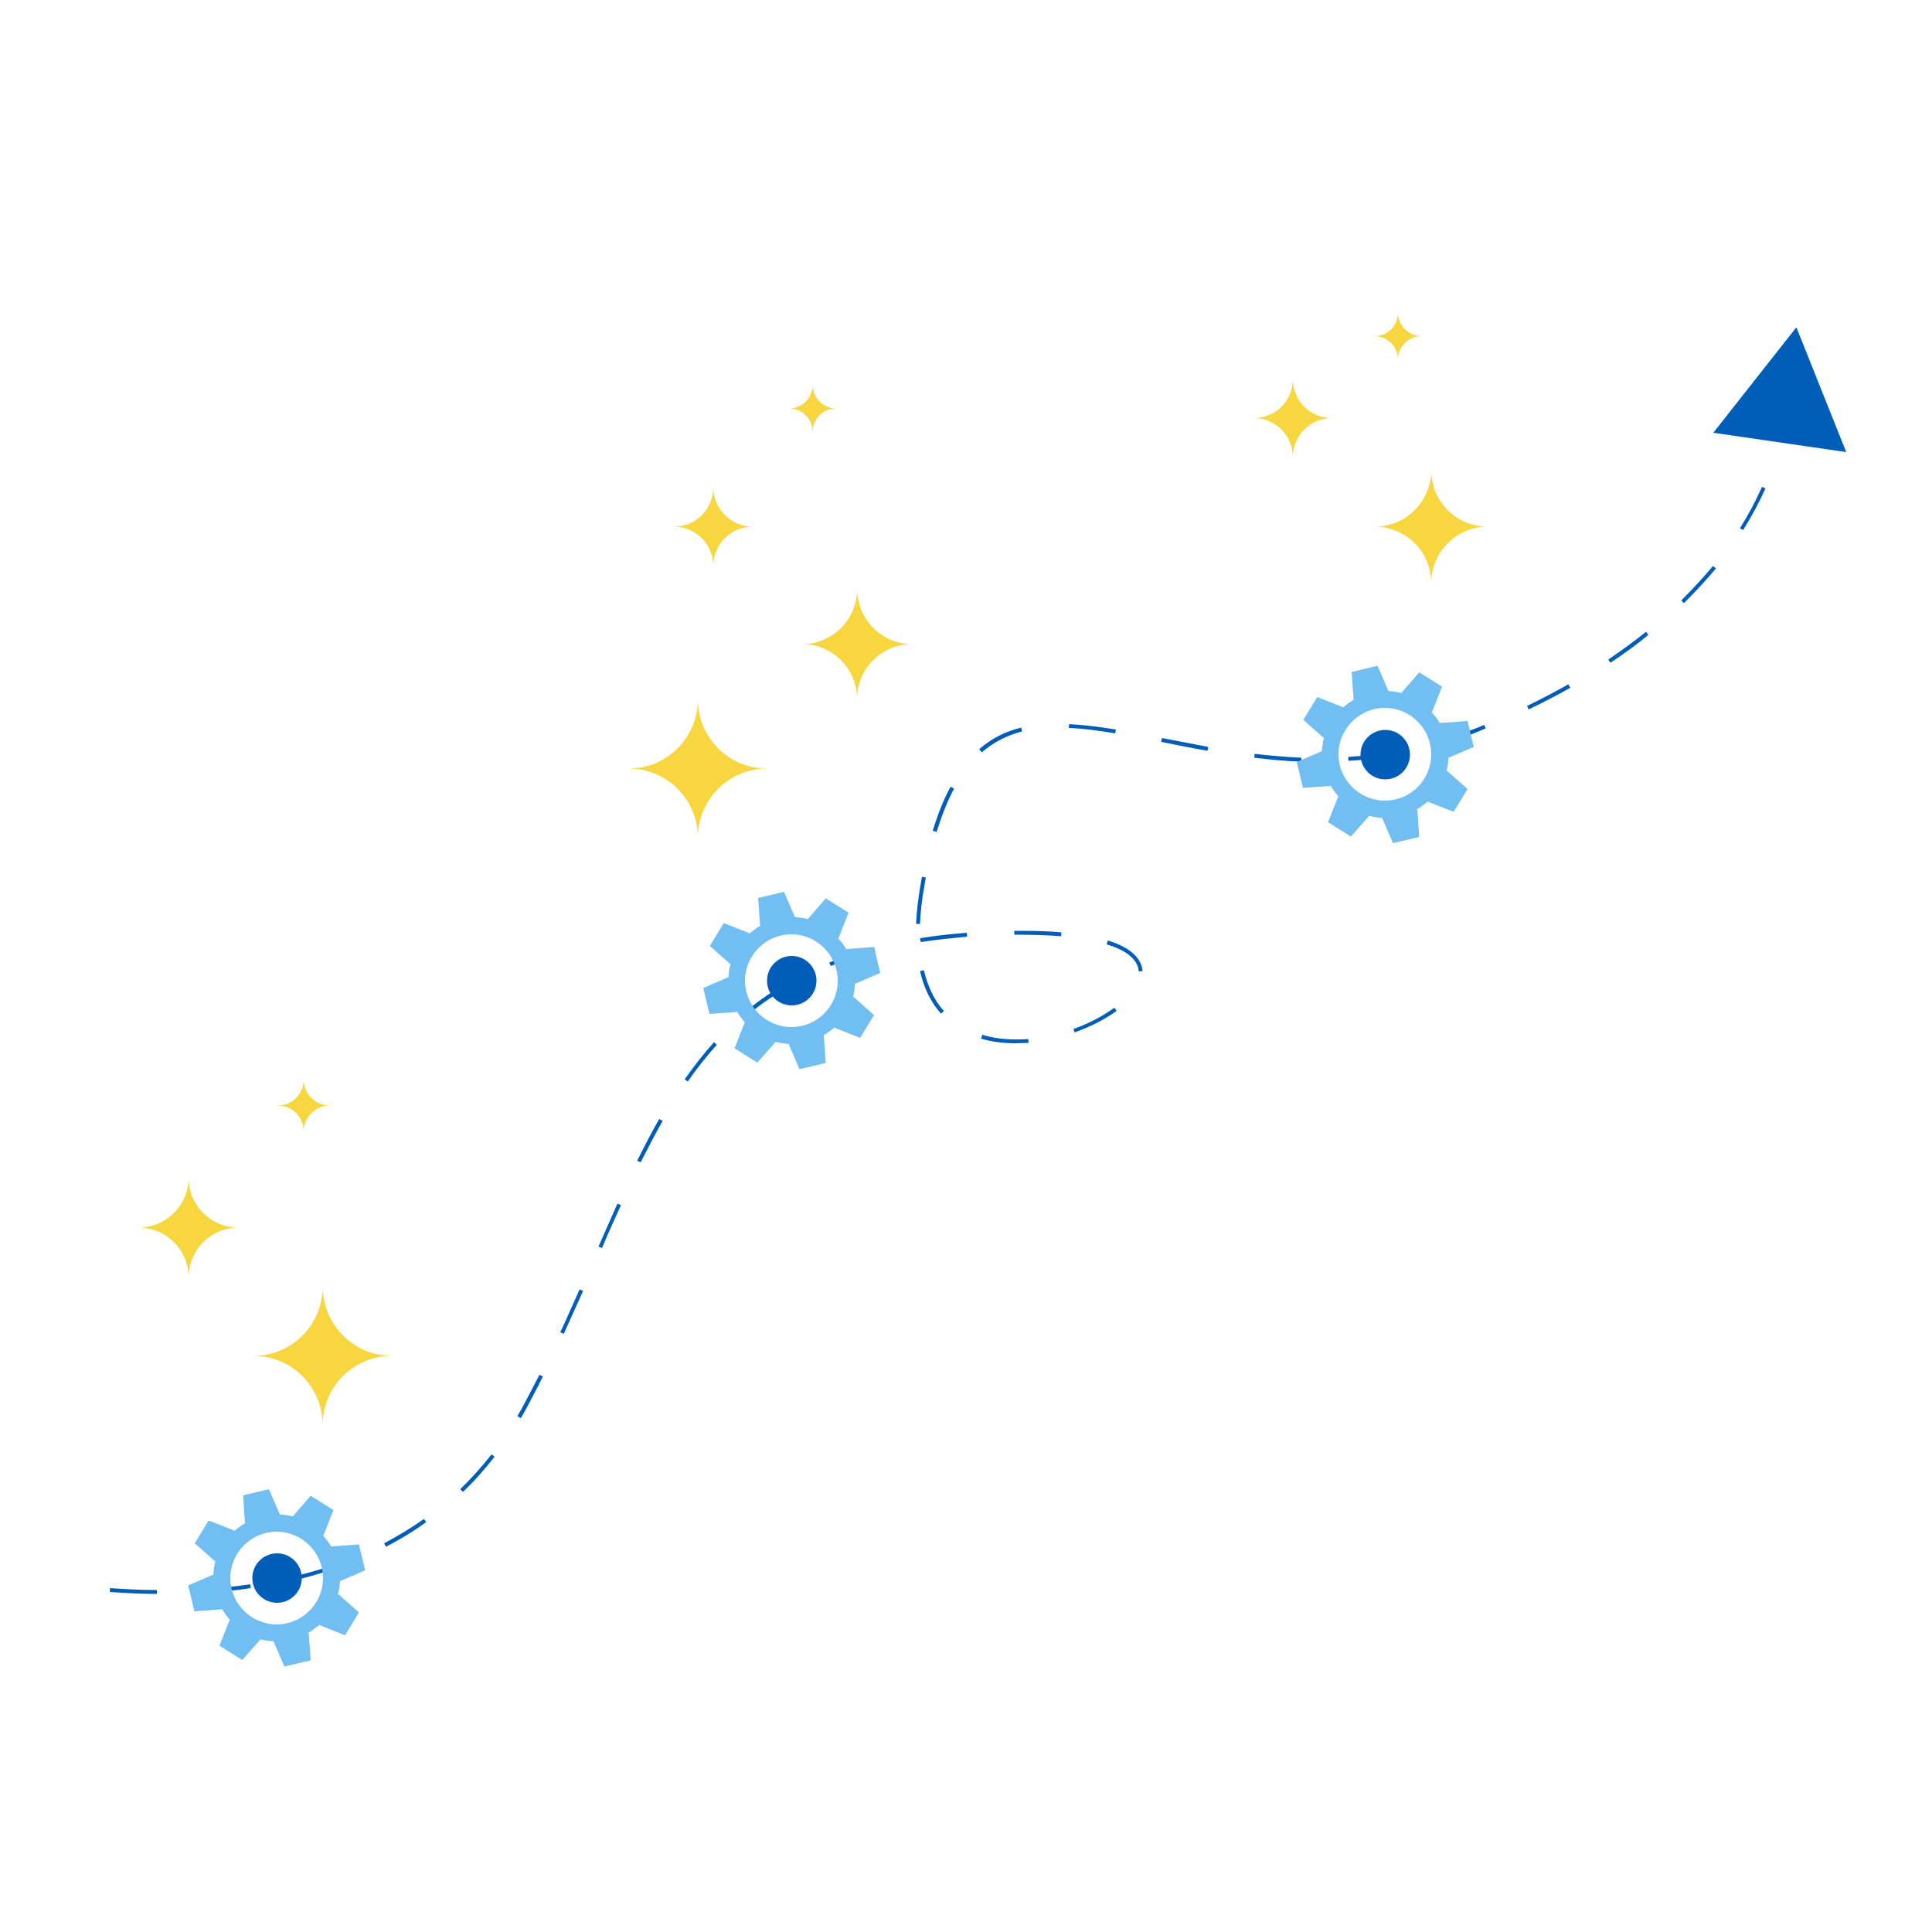 <?xml version="1.0" encoding="utf-8"?>
<!-- Generator: Adobe Illustrator 26.4.1, SVG Export Plug-In . SVG Version: 6.00 Build 0)  -->
<svg version="1.1" id="Layer_1" xmlns="http://www.w3.org/2000/svg" xmlns:xlink="http://www.w3.org/1999/xlink" x="0px" y="0px"
	 viewBox="0 0 500 500" style="enable-background:new 0 0 500 500;" xml:space="preserve">
<style type="text/css">
	.st0{fill:#005DB8;}
	.st1{fill:#70BEF2;}
	.st2{fill:#F7D63F;}
</style>
<g>
	<path class="st0" d="M40.6,412.5c-3.9,0-7.9-0.2-12.2-0.5l0.1-1c4.3,0.3,8.2,0.5,12.1,0.5L40.6,412.5z M52.8,412.2l-0.1-1
		c4.1-0.2,8.2-0.6,12.1-1.2l0.1,1C61.1,411.6,57,412,52.8,412.2z M77,408.8l-0.2-1c4-1,7.9-2.1,11.6-3.5l0.3,0.9
		C85,406.6,81,407.8,77,408.8z M99.9,400.3l-0.5-0.9c3.6-1.9,7.1-4,10.3-6.3l0.6,0.8C107.1,396.3,103.5,398.4,99.9,400.3z
		 M119.8,386.1l-0.7-0.7c2.9-2.8,5.6-5.8,8.1-9l0.8,0.6C125.4,380.3,122.7,383.4,119.8,386.1z M134.8,367l-0.9-0.5
		c0.7-1.2,1.4-2.4,2-3.6c1.2-2.3,2.5-4.7,3.7-7.1l0.9,0.4c-1.2,2.5-2.5,4.9-3.7,7.2C136.2,364.6,135.5,365.8,134.8,367z
		 M145.9,345.2l-0.9-0.4c1.6-3.4,3.1-6.9,5-11.1l0.9,0.4C149,338.3,147.4,341.9,145.9,345.2z M155.8,323l-0.9-0.4
		c1.5-3.4,3.2-7.3,4.9-11.1l0.9,0.4C159,315.6,157.2,319.6,155.8,323z M165.8,300.8l-0.9-0.4c2-4,3.8-7.5,5.7-10.8l0.9,0.5
		C169.6,293.4,167.8,296.9,165.8,300.8z M178,279.9l-0.8-0.6c2.5-3.5,4.9-6.6,7.6-9.6l0.7,0.7C182.9,273.3,180.4,276.4,178,279.9z
		 M262.8,270C262.8,270,262.8,270,262.8,270c-3.2,0-6.2-0.4-8.9-1.2l0.3-1c2.6,0.8,5.5,1.2,8.6,1.2c1.1,0,2.2,0,3.3-0.1l0.1,1
		C265,269.9,263.9,270,262.8,270z M278.1,267.2l-0.3-0.9c4-1.4,7.7-3.4,10.6-5.5l0.6,0.8C286,263.8,282.2,265.7,278.1,267.2z
		 M243.5,262.3c-2.6-2.9-4.4-6.6-5.4-11l1-0.2c1,4.2,2.7,7.8,5.2,10.6L243.5,262.3z M194.2,262.1l-0.6-0.8c3.1-2.6,6.5-4.9,10.1-6.9
		l0.5,0.9C200.7,257.3,197.3,259.6,194.2,262.1z M294.7,251.4c-0.2-3-3-5.4-8.3-7l0.3-1c7.2,2.2,8.8,5.6,9,7.9L294.7,251.4z
		 M215,250l-0.4-0.9c3.6-1.4,7.5-2.7,11.6-3.8l0.3,1C222.5,247.3,218.6,248.6,215,250z M238.3,243.8l-0.2-1
		c3.8-0.6,7.9-1.1,12.1-1.4l0.1,1C246.2,242.8,242.2,243.2,238.3,243.8z M274.6,242.3c-3.6-0.3-7.6-0.4-12.1-0.4l0-0.5l0-0.5
		c0.7,0,1.4,0,2,0c3.7,0,7.1,0.1,10.2,0.4L274.6,242.3z M262.5,241.4v-0.5V241.4z M238.1,239.1l-1,0c0.1-3.1,0.5-6.4,1.1-9.9
		c0.1-0.8,0.3-1.5,0.4-2.3l1,0.2c-0.1,0.7-0.3,1.5-0.4,2.3C238.6,232.8,238.2,236.1,238.1,239.1z M242.4,215.3l-1-0.3
		c1.3-4.3,2.8-8.1,4.6-11.4l0.9,0.5C245.2,207.3,243.7,211.1,242.4,215.3z M336.8,197.1c-3.9-0.1-7.9-0.5-12.2-1l0.1-1
		c4.2,0.5,8.2,0.8,12.1,1L336.8,197.1z M349,196.9l-0.1-1c4.1-0.3,8.1-0.7,12-1.4l0.2,1C357.2,196.2,353.1,196.7,349,196.9z
		 M254.1,194.7l-0.7-0.8c3.1-2.7,6.7-4.6,10.9-5.6l0.2,1C260.6,190.3,257.1,192.1,254.1,194.7z M312.5,194.3
		c-4.2-0.7-8.3-1.6-12-2.3l0.2-1c3.6,0.7,7.8,1.5,12,2.3L312.5,194.3z M373,192.7l-0.3-1c3.4-1,6.7-2.2,10-3.5
		c0.5-0.2,0.9-0.4,1.4-0.6l0.4,0.9c-0.5,0.2-0.9,0.4-1.4,0.6C379.8,190.5,376.4,191.7,373,192.7z M288.6,189.8
		c-4.8-0.8-8.6-1.3-12-1.4l0.1-1c3.4,0.2,7.3,0.6,12.1,1.4L288.6,189.8z M395.6,183.6l-0.4-0.9c3.7-1.8,7.3-3.7,10.7-5.6l0.5,0.9
		C403,179.9,399.4,181.8,395.6,183.6z M416.8,171.5l-0.6-0.8c3.4-2.3,6.7-4.7,9.8-7.2l0.6,0.8C423.6,166.8,420.3,169.2,416.8,171.5z
		 M435.8,156.1l-0.7-0.7c2.9-2.9,5.7-5.9,8.2-8.9l0.8,0.6C441.5,150.2,438.7,153.2,435.8,156.1z M451.1,137.2l-0.8-0.5
		c2.2-3.5,4.1-7.1,5.7-10.7l0.9,0.4C455.3,130,453.3,133.7,451.1,137.2z"/>
	<path class="st0" d="M461.1,114.4l-1-0.2c0.9-3.6,1.1-5.8,1.1-5.8l1,0.1C462.2,108.5,462,110.7,461.1,114.4z"/>
</g>
<polygon class="st0" points="464.9,84.7 443.4,112 477.8,117 "/>
<circle class="st0" cx="71.7" cy="408.4" r="6.4"/>
<circle class="st0" cx="204.9" cy="253.8" r="6.4"/>
<circle class="st0" cx="358.5" cy="195.3" r="6.4"/>
<path class="st1" d="M87.4,412.8c0.4-1.2,0.5-2.5,0.6-3.8l0,0.2l6.5-2.8l-1.6-6.7l-7.1,0.5l0,0.2c-0.6-1.1-1.4-2.1-2.3-3.1l0.2,0.1
	l2.6-6.6l-5.9-3.7l-4.6,5.3l0.2,0.1c-1.2-0.3-2.5-0.5-3.8-0.6l0.2,0l-2.8-6.5l-6.7,1.6l0.5,7.1l0.2,0c-1.1,0.6-2.1,1.4-3.1,2.2
	l0.1-0.2l-6.6-2.6l-3.6,5.9l5.3,4.7l0.1-0.2c-0.4,1.2-0.5,2.5-0.6,3.8l0-0.2l-6.5,2.8l1.6,6.7l7.1-0.5l0-0.2
	c0.6,1.1,1.4,2.1,2.2,3.1l-0.2-0.1l-2.6,6.6l5.9,3.7l4.7-5.3l-0.2-0.1c1.2,0.3,2.5,0.5,3.8,0.6l-0.2,0l2.8,6.5l6.8-1.6l-0.5-7.1
	l-0.2,0c1.1-0.6,2.1-1.4,3.1-2.2l-0.1,0.2l6.6,2.6l3.6-5.9l-5.3-4.7L87.4,412.8z M71.6,420.4c-6.6,0-12-5.4-12-12
	c0-6.6,5.4-12,12-12c6.6,0,12,5.4,12,12C83.6,415,78.2,420.4,71.6,420.4z"/>
<path class="st1" d="M220.7,258.2c0.4-1.2,0.5-2.5,0.6-3.8l0,0.2l6.5-2.8l-1.6-6.7l-7.1,0.5l0,0.2c-0.6-1.1-1.4-2.1-2.3-3.1l0.2,0.1
	l2.6-6.6l-5.9-3.7l-4.6,5.3l0.2,0.1c-1.2-0.3-2.5-0.5-3.8-0.6l0.2,0l-2.8-6.5l-6.7,1.6l0.5,7.1l0.2,0c-1.1,0.6-2.1,1.4-3.1,2.2
	l0.1-0.2l-6.6-2.6l-3.6,5.9l5.3,4.7l0.1-0.2c-0.4,1.2-0.5,2.5-0.6,3.8l0-0.2l-6.5,2.8l1.6,6.7l7.1-0.5l0-0.2
	c0.6,1.1,1.4,2.1,2.2,3.1l-0.2-0.1l-2.6,6.6l5.9,3.7l4.7-5.3l-0.2-0.1c1.2,0.3,2.5,0.5,3.8,0.6l-0.2,0l2.8,6.5l6.8-1.6l-0.5-7.1
	l-0.2,0c1.1-0.6,2.1-1.4,3.1-2.2l-0.1,0.2l6.6,2.6l3.6-5.9l-5.3-4.7L220.7,258.2z M204.8,265.8c-6.6,0-12-5.4-12-12
	c0-6.6,5.4-12,12-12c6.6,0,12,5.4,12,12C216.8,260.4,211.5,265.8,204.8,265.8z"/>
<path class="st1" d="M374.3,199.7c0.4-1.2,0.5-2.5,0.6-3.8l0,0.2l6.5-2.8l-1.6-6.7l-7.1,0.5l0,0.2c-0.6-1.1-1.4-2.1-2.3-3.1l0.2,0.1
	l2.6-6.6l-5.9-3.7l-4.6,5.3l0.2,0.1c-1.2-0.3-2.5-0.5-3.8-0.6l0.2,0l-2.8-6.5l-6.7,1.6l0.5,7.1l0.2,0c-1.1,0.6-2.1,1.4-3.1,2.2
	l0.1-0.2l-6.6-2.6l-3.6,5.9l5.3,4.7l0.1-0.2c-0.4,1.2-0.5,2.5-0.6,3.8l0-0.2l-6.5,2.8l1.6,6.7l7.1-0.5l0-0.2
	c0.6,1.1,1.4,2.1,2.2,3.1l-0.2-0.1l-2.6,6.6l5.9,3.7l4.7-5.3l-0.2-0.1c1.2,0.3,2.5,0.5,3.8,0.6l-0.2,0l2.8,6.5l6.8-1.6l-0.5-7.1
	l-0.2,0c1.1-0.6,2.1-1.4,3.1-2.2l-0.1,0.2l6.6,2.6l3.6-5.9l-5.3-4.7L374.3,199.7z M358.4,207.2c-6.6,0-12-5.4-12-12
	c0-6.6,5.4-12,12-12c6.6,0,12,5.4,12,12C370.4,201.9,365,207.2,358.4,207.2z"/>
<path class="st2" d="M385,136.3c-8.1,0-14.6,6.6-14.6,14.6c0-8.1-6.6-14.6-14.6-14.6c8.1,0,14.6-6.6,14.6-14.6
	C370.4,129.8,376.9,136.3,385,136.3z"/>
<path class="st2" d="M344.7,108.2c-5.6,0-10.1,4.5-10.1,10.1c0-5.6-4.5-10.1-10.1-10.1c5.6,0,10.1-4.5,10.1-10.1
	C334.6,103.7,339.1,108.2,344.7,108.2z"/>
<path class="st2" d="M85.3,286.1c-3.7,0-6.7,3-6.7,6.7c0-3.7-3-6.7-6.7-6.7c3.7,0,6.7-3,6.7-6.7C78.6,283.1,81.6,286.1,85.3,286.1z"
	/>
<path class="st2" d="M236,166.7c-7.8,0-14.2,6.3-14.2,14.2c0-7.8-6.3-14.2-14.2-14.2c7.8,0,14.2-6.3,14.2-14.2
	C221.9,160.3,228.2,166.7,236,166.7z"/>
<path class="st2" d="M194.8,136.3c-5.7,0-10.2,4.6-10.2,10.2c0-5.7-4.6-10.2-10.2-10.2c5.7,0,10.2-4.6,10.2-10.2
	C184.6,131.7,189.2,136.3,194.8,136.3z"/>
<path class="st2" d="M216.4,105.7c-3.4,0-6.1,2.7-6.1,6.1c0-3.4-2.7-6.1-6.1-6.1c3.4,0,6.1-2.7,6.1-6.1
	C210.3,102.9,213,105.7,216.4,105.7z"/>
<path class="st2" d="M367.9,87c-3.4,0-6.1,2.7-6.1,6.1c0-3.4-2.7-6.1-6.1-6.1c3.4,0,6.1-2.7,6.1-6.1C361.8,84.3,364.6,87,367.9,87z"
	/>
<path class="st2" d="M101.4,350.9c-9.9,0-17.9,8-17.9,17.9c0-9.9-8-17.9-17.9-17.9c9.9,0,17.9-8,17.9-17.9
	C83.6,342.9,91.6,350.9,101.4,350.9z"/>
<path class="st2" d="M198.5,198.9c-9.9,0-17.9,8-17.9,17.9c0-9.9-8-17.9-17.9-17.9c9.9,0,17.9-8,17.9-17.9
	C180.6,190.9,188.6,198.9,198.5,198.9z"/>
<path class="st2" d="M61.7,317.7c-7.1,0-12.9,5.8-12.9,12.9c0-7.1-5.8-12.9-12.9-12.9c7.1,0,12.9-5.8,12.9-12.9
	C48.8,311.9,54.6,317.7,61.7,317.7z"/>
</svg>
